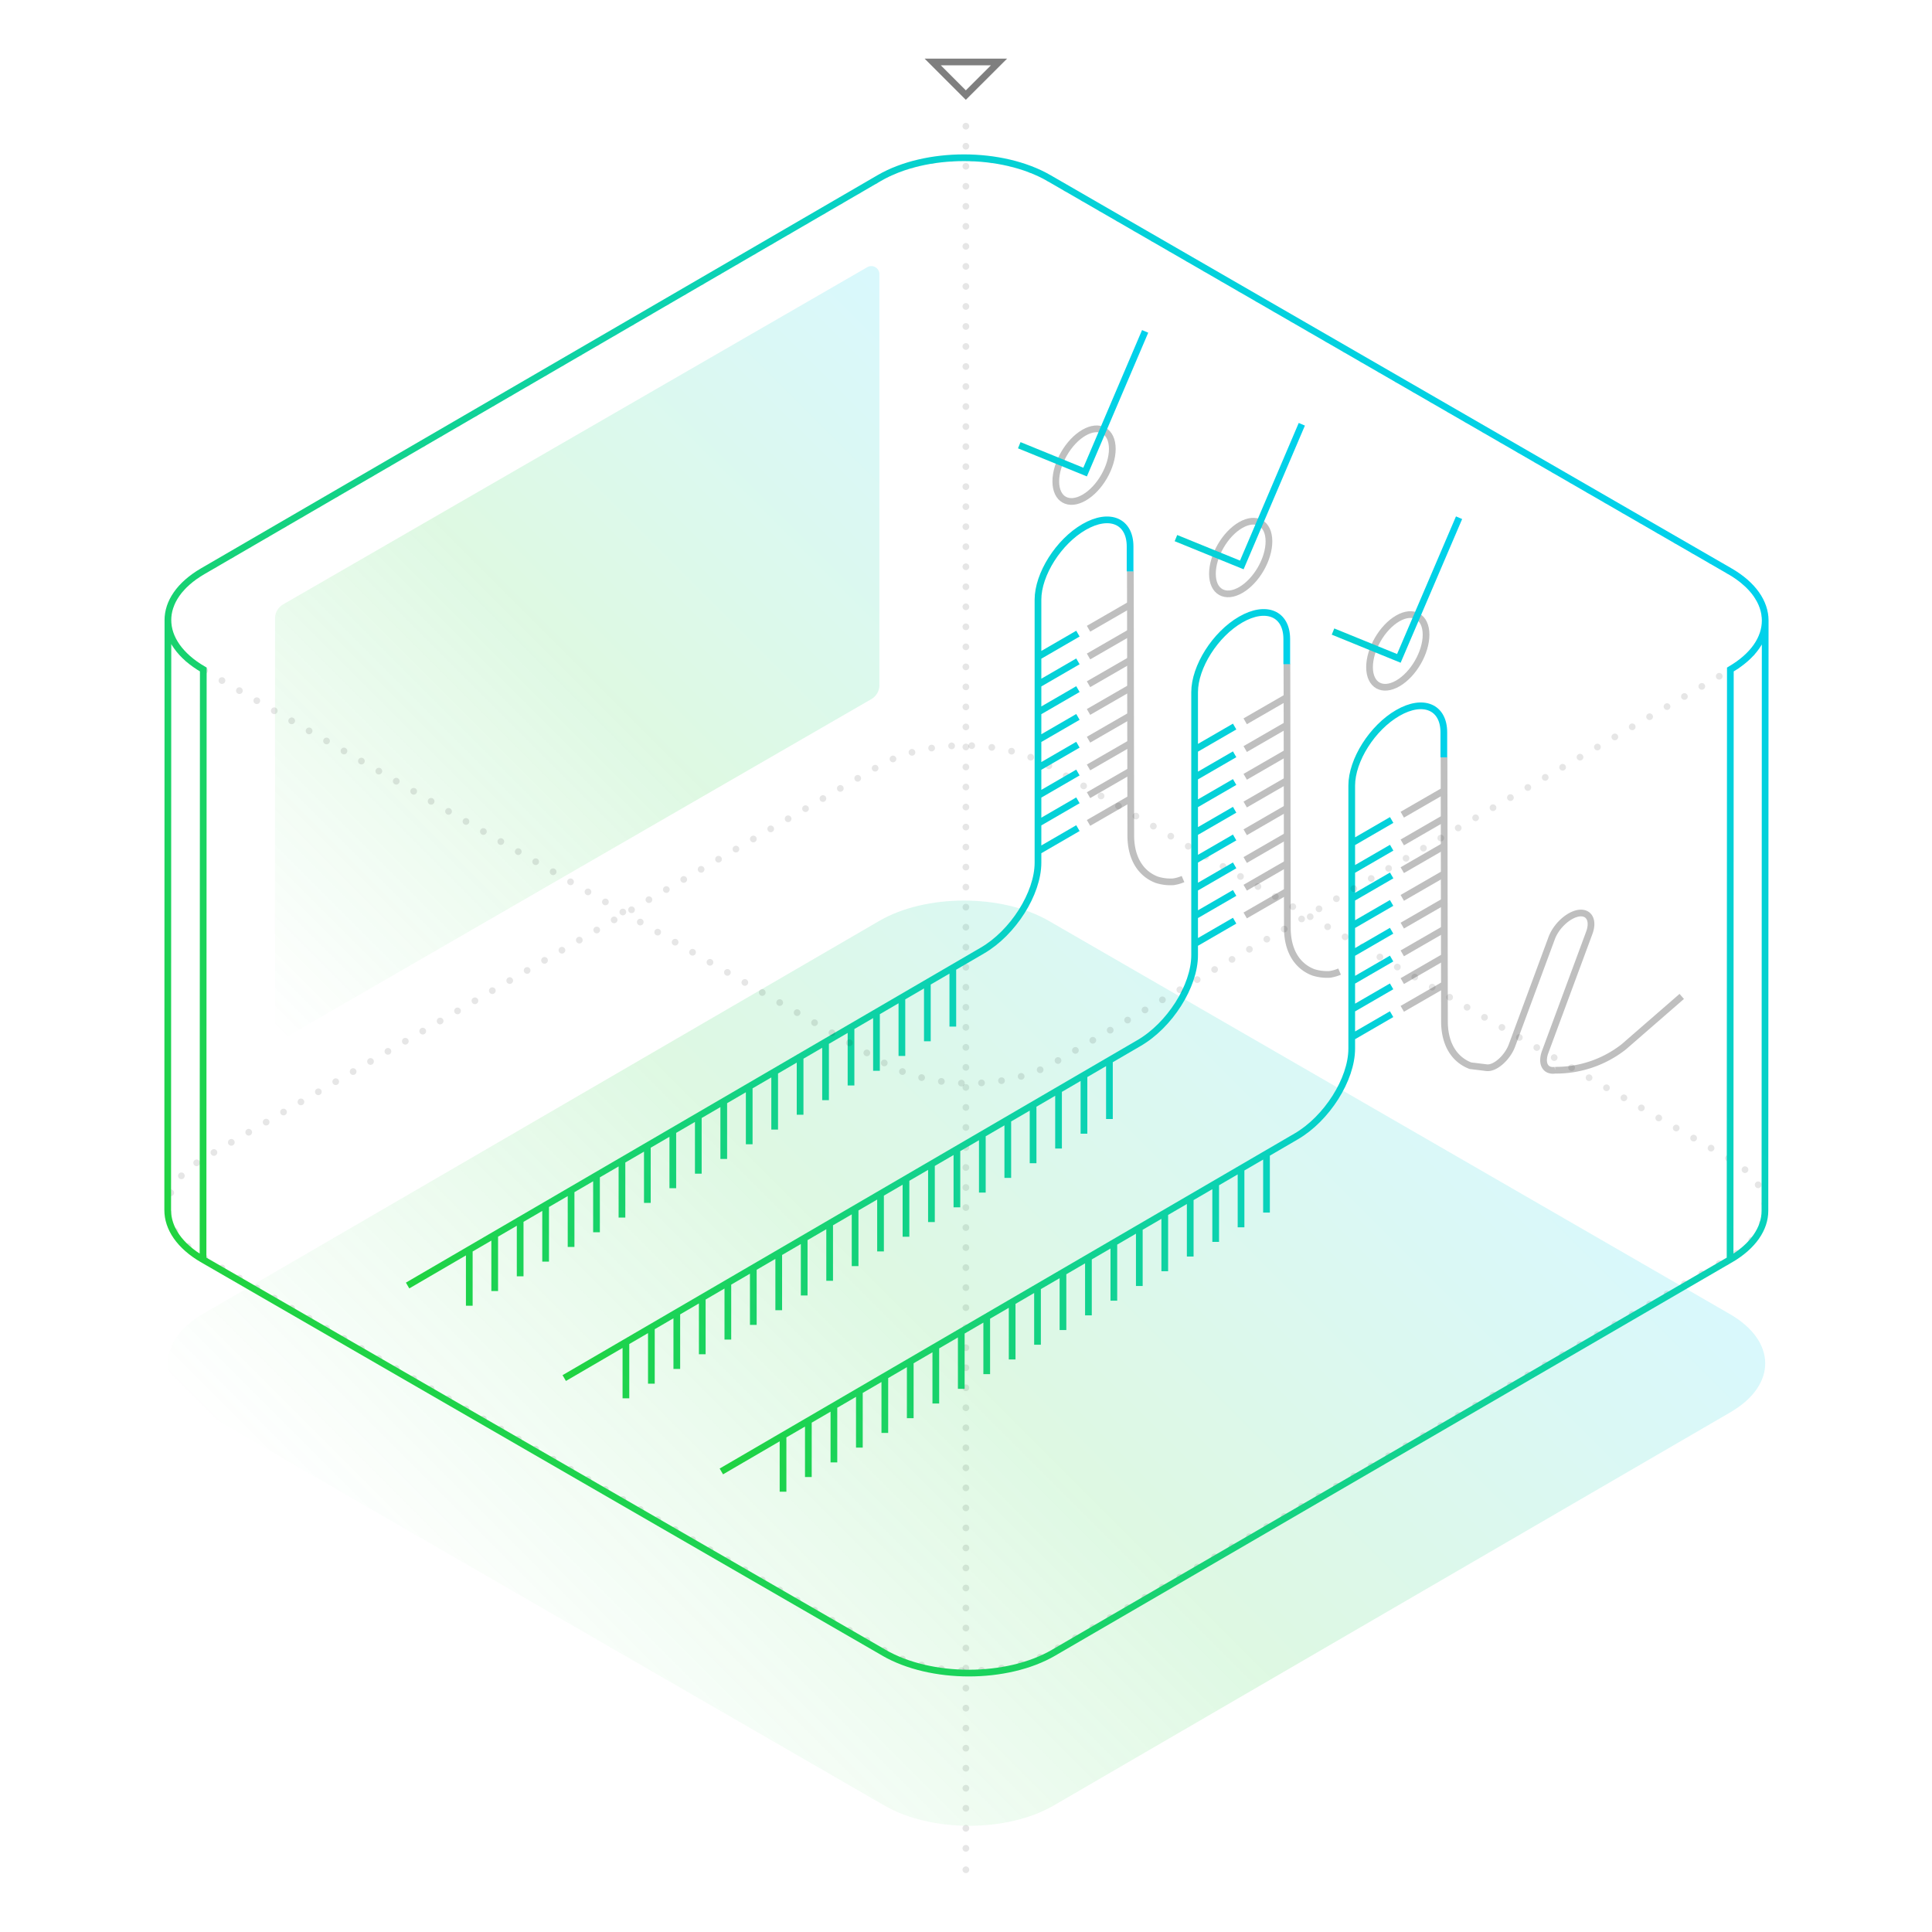 <svg xmlns="http://www.w3.org/2000/svg" xmlns:xlink="http://www.w3.org/1999/xlink" viewBox="0 0 576 576"><defs><style>.cls-1{opacity:0.1;}.cls-10,.cls-11,.cls-15,.cls-16,.cls-2,.cls-3,.cls-4,.cls-5,.cls-7,.cls-9{fill:none;stroke-miterlimit:10;stroke-width:2px;}.cls-15,.cls-2,.cls-3,.cls-4,.cls-5,.cls-7{stroke:#000;}.cls-15,.cls-2,.cls-3,.cls-4{stroke-linecap:round;}.cls-2{stroke-dasharray:0 6;}.cls-4{stroke-dasharray:0 5.97;}.cls-5{opacity:0.5;}.cls-6{opacity:0.25;}.cls-8{isolation:isolate;}.cls-9{stroke:url(#linear-gradient);}.cls-10{stroke:url(#linear-gradient-2);}.cls-11{stroke:url(#linear-gradient-3);}.cls-12,.cls-14{opacity:0.15;}.cls-13{fill:url(#linear-gradient-4);}.cls-14{fill:url(#linear-gradient-5);}.cls-15{stroke-dasharray:0 6;}.cls-16{stroke:url(#linear-gradient-6);}</style><linearGradient id="linear-gradient" x1="214.56" y1="299.34" x2="435.87" y2="299.34" gradientUnits="userSpaceOnUse"><stop offset="0" stop-color="#20d340"/><stop offset="1" stop-color="#00d1ed"/></linearGradient><linearGradient id="linear-gradient-2" x1="167.72" y1="271.5" x2="389.03" y2="271.5" xlink:href="#linear-gradient"/><linearGradient id="linear-gradient-3" x1="121.01" y1="243.91" x2="342.33" y2="243.91" xlink:href="#linear-gradient"/><linearGradient id="linear-gradient-4" x1="166.35" y1="528.22" x2="409.98" y2="284.6" gradientUnits="userSpaceOnUse"><stop offset="0" stop-color="#20d340" stop-opacity="0"/><stop offset="0.5" stop-color="#20d340"/><stop offset="1" stop-color="#00d1ed"/></linearGradient><linearGradient id="linear-gradient-5" x1="70.27" y1="296.15" x2="273.93" y2="92.49" xlink:href="#linear-gradient-4"/><linearGradient id="linear-gradient-6" x1="121.6" y1="439.44" x2="454.65" y2="106.39" xlink:href="#linear-gradient"/></defs><title>kit-gene-knockout-v2</title><g id="GKO_v2" data-name="GKO v2"><g class="cls-1"><path class="cls-2" d="M312.71,228.32c-14-8.08-36.67-8.08-50.58,0L60.45,345.53c-13.93,8.09-13.84,21.21.16,29.3l203,117.2c14,8.1,36.65,8.1,50.59,0L515.88,374.82c13.91-8.08,13.86-21.2-.17-29.29Z"/></g><g class="cls-1"><line class="cls-3" x1="287.96" y1="37.62" x2="287.96" y2="37.62"/><line class="cls-4" x1="287.96" y1="43.6" x2="287.96" y2="554.45"/><line class="cls-3" x1="287.96" y1="557.44" x2="287.96" y2="557.44"/></g><polygon class="cls-5" points="287.95 28.35 297.84 18.48 278.08 18.48 287.95 28.35"/><g class="cls-6"><line class="cls-7" x1="418.07" y1="300.77" x2="430.91" y2="293.36"/><line class="cls-7" x1="418.07" y1="292.5" x2="430.91" y2="285.09"/><line class="cls-7" x1="418.07" y1="284.23" x2="430.91" y2="276.82"/><line class="cls-7" x1="418.07" y1="275.96" x2="430.91" y2="268.55"/><line class="cls-7" x1="418.07" y1="267.69" x2="430.91" y2="260.28"/><line class="cls-7" x1="418.07" y1="259.43" x2="430.91" y2="252.01"/><line class="cls-7" x1="418.07" y1="251.16" x2="430.91" y2="243.74"/><line class="cls-7" x1="418.07" y1="242.89" x2="430.91" y2="235.48"/><path class="cls-7" d="M430.52,225.74l.13,78.77c0,6.57,2.79,11.33,7.74,13.22l4.92.6c2.61.22,6.18-3.17,7.45-6.61l11.84-32c1.36-3.68,5-7,8.08-7.47h0c3.09-.44,4.5,2.18,3.14,5.86l-13.14,35.49c-1.27,3.44,0,5.89,2.94,5.47h0a32.72,32.72,0,0,0,20.52-7l17.25-15"/></g><g class="cls-6"><g class="cls-8"><path class="cls-7" d="M416.71,184.38c-4.65,2.69-8.41,9.2-8.4,14.55s3.8,7.5,8.45,4.81,8.41-9.2,8.4-14.54-3.8-7.5-8.45-4.82"/></g></g><path class="cls-9" d="M403,241.65v-7.43c0-7.59,6.15-17.29,13.73-21.66h0c7.59-4.38,13.73-1.78,13.73,5.8v7.44M215.06,438.69l171.31-99.84c9.18-5.3,16.63-17.05,16.63-26.23v-71M233.45,444.73V427.82M241,440.35V423.44M248.62,436V419.06m7.59,12.53V414.68m7.59,12.52V410.3m7.58-4.38v16.9M279,401.54v16.9m7.59-21.28v16.9m7.59-21.28v16.9m7.58-21.29V405.3M309.32,384v16.91m7.59-21.29v16.91m7.59-4.38V375.25m7.58-5.38v17.91m7.59-22.29V383.4m7.59-22.29V379m7.59-4.38V356.73m7.59,13.53V352.35M370,348v17.9m7.59-22.28v17.9m25.22-52.16,12.08-7m-12.08-1.29,12.08-7m-12.08-1.29,12.08-7m-12.08-1.29,12.08-7m-12.08-1.29,12.08-7M402.83,268l12.08-7m0-8.27-12.08,7m0-8.26,12.08-7m-17.49-56.18,19.63,8L435,154.35"/><g class="cls-6"><line class="cls-7" x1="371.24" y1="272.93" x2="384.07" y2="265.52"/><line class="cls-7" x1="371.24" y1="264.66" x2="384.07" y2="257.25"/><line class="cls-7" x1="371.24" y1="256.4" x2="384.07" y2="248.98"/><line class="cls-7" x1="371.24" y1="248.13" x2="384.07" y2="240.71"/><line class="cls-7" x1="371.24" y1="239.86" x2="384.07" y2="232.45"/><line class="cls-7" x1="371.24" y1="231.59" x2="384.07" y2="224.18"/><line class="cls-7" x1="371.24" y1="223.32" x2="384.07" y2="215.91"/><line class="cls-7" x1="371.24" y1="215.05" x2="384.07" y2="207.64"/><path class="cls-7" d="M383.68,197.9l.13,78.77c0,6.58,2.79,11.33,7.74,13.22a13.59,13.59,0,0,0,4.92.61,11.9,11.9,0,0,0,2.91-.83"/></g><g class="cls-6"><g class="cls-8"><path class="cls-7" d="M369.87,156.55c-4.65,2.68-8.41,9.19-8.4,14.54s3.8,7.5,8.46,4.81,8.41-9.19,8.39-14.54-3.8-7.5-8.45-4.81"/></g></g><path class="cls-10" d="M356.16,213.82v-7.44c0-7.58,6.15-17.28,13.73-21.66h0c7.59-4.38,13.74-1.78,13.74,5.8V198M168.22,410.85,339.53,311c9.18-5.3,16.63-17,16.63-26.23v-71M186.61,416.89V400m7.59,12.53V395.6m7.58,12.53V391.22m7.59,12.53V386.84M217,399.37V382.46m7.59-4.38V395m7.58-21.29v16.91m7.59-21.29v16.9m7.59-21.28v16.9m7.59-21.28v16.9m7.58-21.28v16.9m7.59-21.28v16.9m7.59-4.38V347.41m7.59-5.38v17.91m7.58-22.29v17.91m7.59-22.29v17.91M308,346.8V328.89m7.59,13.53V324.51m7.58-4.38V338m7.59-22.29v17.91M356,281.49l12.09-7M356,273.22l12.09-7M356,265l12.09-7M356,256.68l12.09-7M356,248.42l12.09-7M356,240.15l12.09-7m0-8.27-12.09,7m0-8.27,12.09-7m-17.5-56.18,19.64,8,17.89-41.94"/><g class="cls-6"><line class="cls-7" x1="324.53" y1="245.34" x2="337.37" y2="237.93"/><line class="cls-7" x1="324.53" y1="237.07" x2="337.37" y2="229.66"/><line class="cls-7" x1="324.53" y1="228.8" x2="337.37" y2="221.39"/><line class="cls-7" x1="324.53" y1="220.53" x2="337.37" y2="213.12"/><line class="cls-7" x1="324.53" y1="212.26" x2="337.37" y2="204.85"/><line class="cls-7" x1="324.53" y1="203.99" x2="337.37" y2="196.58"/><line class="cls-7" x1="324.53" y1="195.72" x2="337.37" y2="188.31"/><line class="cls-7" x1="324.53" y1="187.45" x2="337.37" y2="180.04"/><path class="cls-7" d="M337,170.31l.13,78.77c0,6.57,2.79,11.32,7.74,13.21a13.59,13.59,0,0,0,4.92.61,11.63,11.63,0,0,0,2.91-.82"/></g><g class="cls-6"><g class="cls-8"><path class="cls-7" d="M323.17,129c-4.65,2.69-8.41,9.2-8.4,14.54s3.8,7.5,8.45,4.82,8.41-9.2,8.4-14.54-3.8-7.5-8.45-4.82"/></g></g><path class="cls-11" d="M309.46,186.22v-7.43c0-7.59,6.15-17.29,13.73-21.67h0c7.59-4.38,13.73-1.78,13.73,5.81v7.43m-215.4,212.9,171.31-99.84c9.18-5.3,16.63-17.05,16.63-26.23v-71M139.91,389.29v-16.9m7.58,12.52V368m7.59,12.52v-16.9m7.59,12.52v-16.9m7.59,12.52v-16.9m7.58-4.38v16.9m7.59-21.29V363M193,341.72v16.91m7.59-21.29v16.91M208.19,333v16.91m7.59-21.29v16.91m7.59-21.29v16.91m7.59-4.38V319.82m7.58-5.38v17.91m7.59-22.29V328m7.59-22.28v17.9m7.59-4.38V301.3m7.58,13.52v-17.9m7.59-4.38v17.9m7.59-22.29v17.91m25.22-52.16,12.08-7m-12.08-1.29,12.08-7m-12.08-1.29,12.08-7m-12.08-1.29,12.08-7m-12.08-1.29,12.08-7m-12.08-1.29,12.08-7m0-8.27-12.08,7m0-8.27,12.08-7m-17.49-56.17,19.63,8,17.9-41.94"/><g class="cls-12"><path class="cls-13" d="M312.71,274.56c-14-8.09-36.67-8.09-50.58,0L60.45,391.76c-13.93,8.1-13.84,21.22.16,29.3l203,117.2c14,8.1,36.65,8.1,50.59,0l201.68-117.2c13.91-8.08,13.86-21.2-.17-29.3Z"/></g><path class="cls-14" d="M259.78,208.43,85.63,309A2.41,2.41,0,0,1,82,306.89V184.37a4.83,4.83,0,0,1,2.4-4.17L258.57,79.66a2.4,2.4,0,0,1,3.61,2.08V204.27A4.8,4.8,0,0,1,259.78,208.43Z"/><g class="cls-1"><path class="cls-15" d="M312.71,53.19c-14-8.09-36.67-8.09-50.58,0L60.45,170.39c-13.93,8.1-13.84,21.22.16,29.3l203,117.2c14,8.1,36.65,8.1,50.59,0l201.68-117.2c13.91-8.08,13.86-21.2-.17-29.3Z"/></g><path class="cls-16" d="M526.27,185.05,526.19,361c0,5.27-3.48,10.53-10.39,14.55l.08-175.94C522.79,195.58,526.26,190.32,526.27,185.05ZM60.53,375.53l.08-175.93c-7-4.07-10.57-9.42-10.55-14.76L50,360.78C50,366.12,53.48,371.46,60.53,375.53Zm253.58,117.2L515.8,375.53l.08-175.94m-455.27,0-.08,175.93,203,117.21M515.88,199.59c13.91-8.08,13.86-21.2-.17-29.29l-203-117.21c-14-8.08-36.67-8.08-50.58,0L60.45,170.3c-13.93,8.09-13.84,21.21.16,29.3M263.53,492.74c14,8.09,36.65,8.09,50.58,0"/></g></svg>